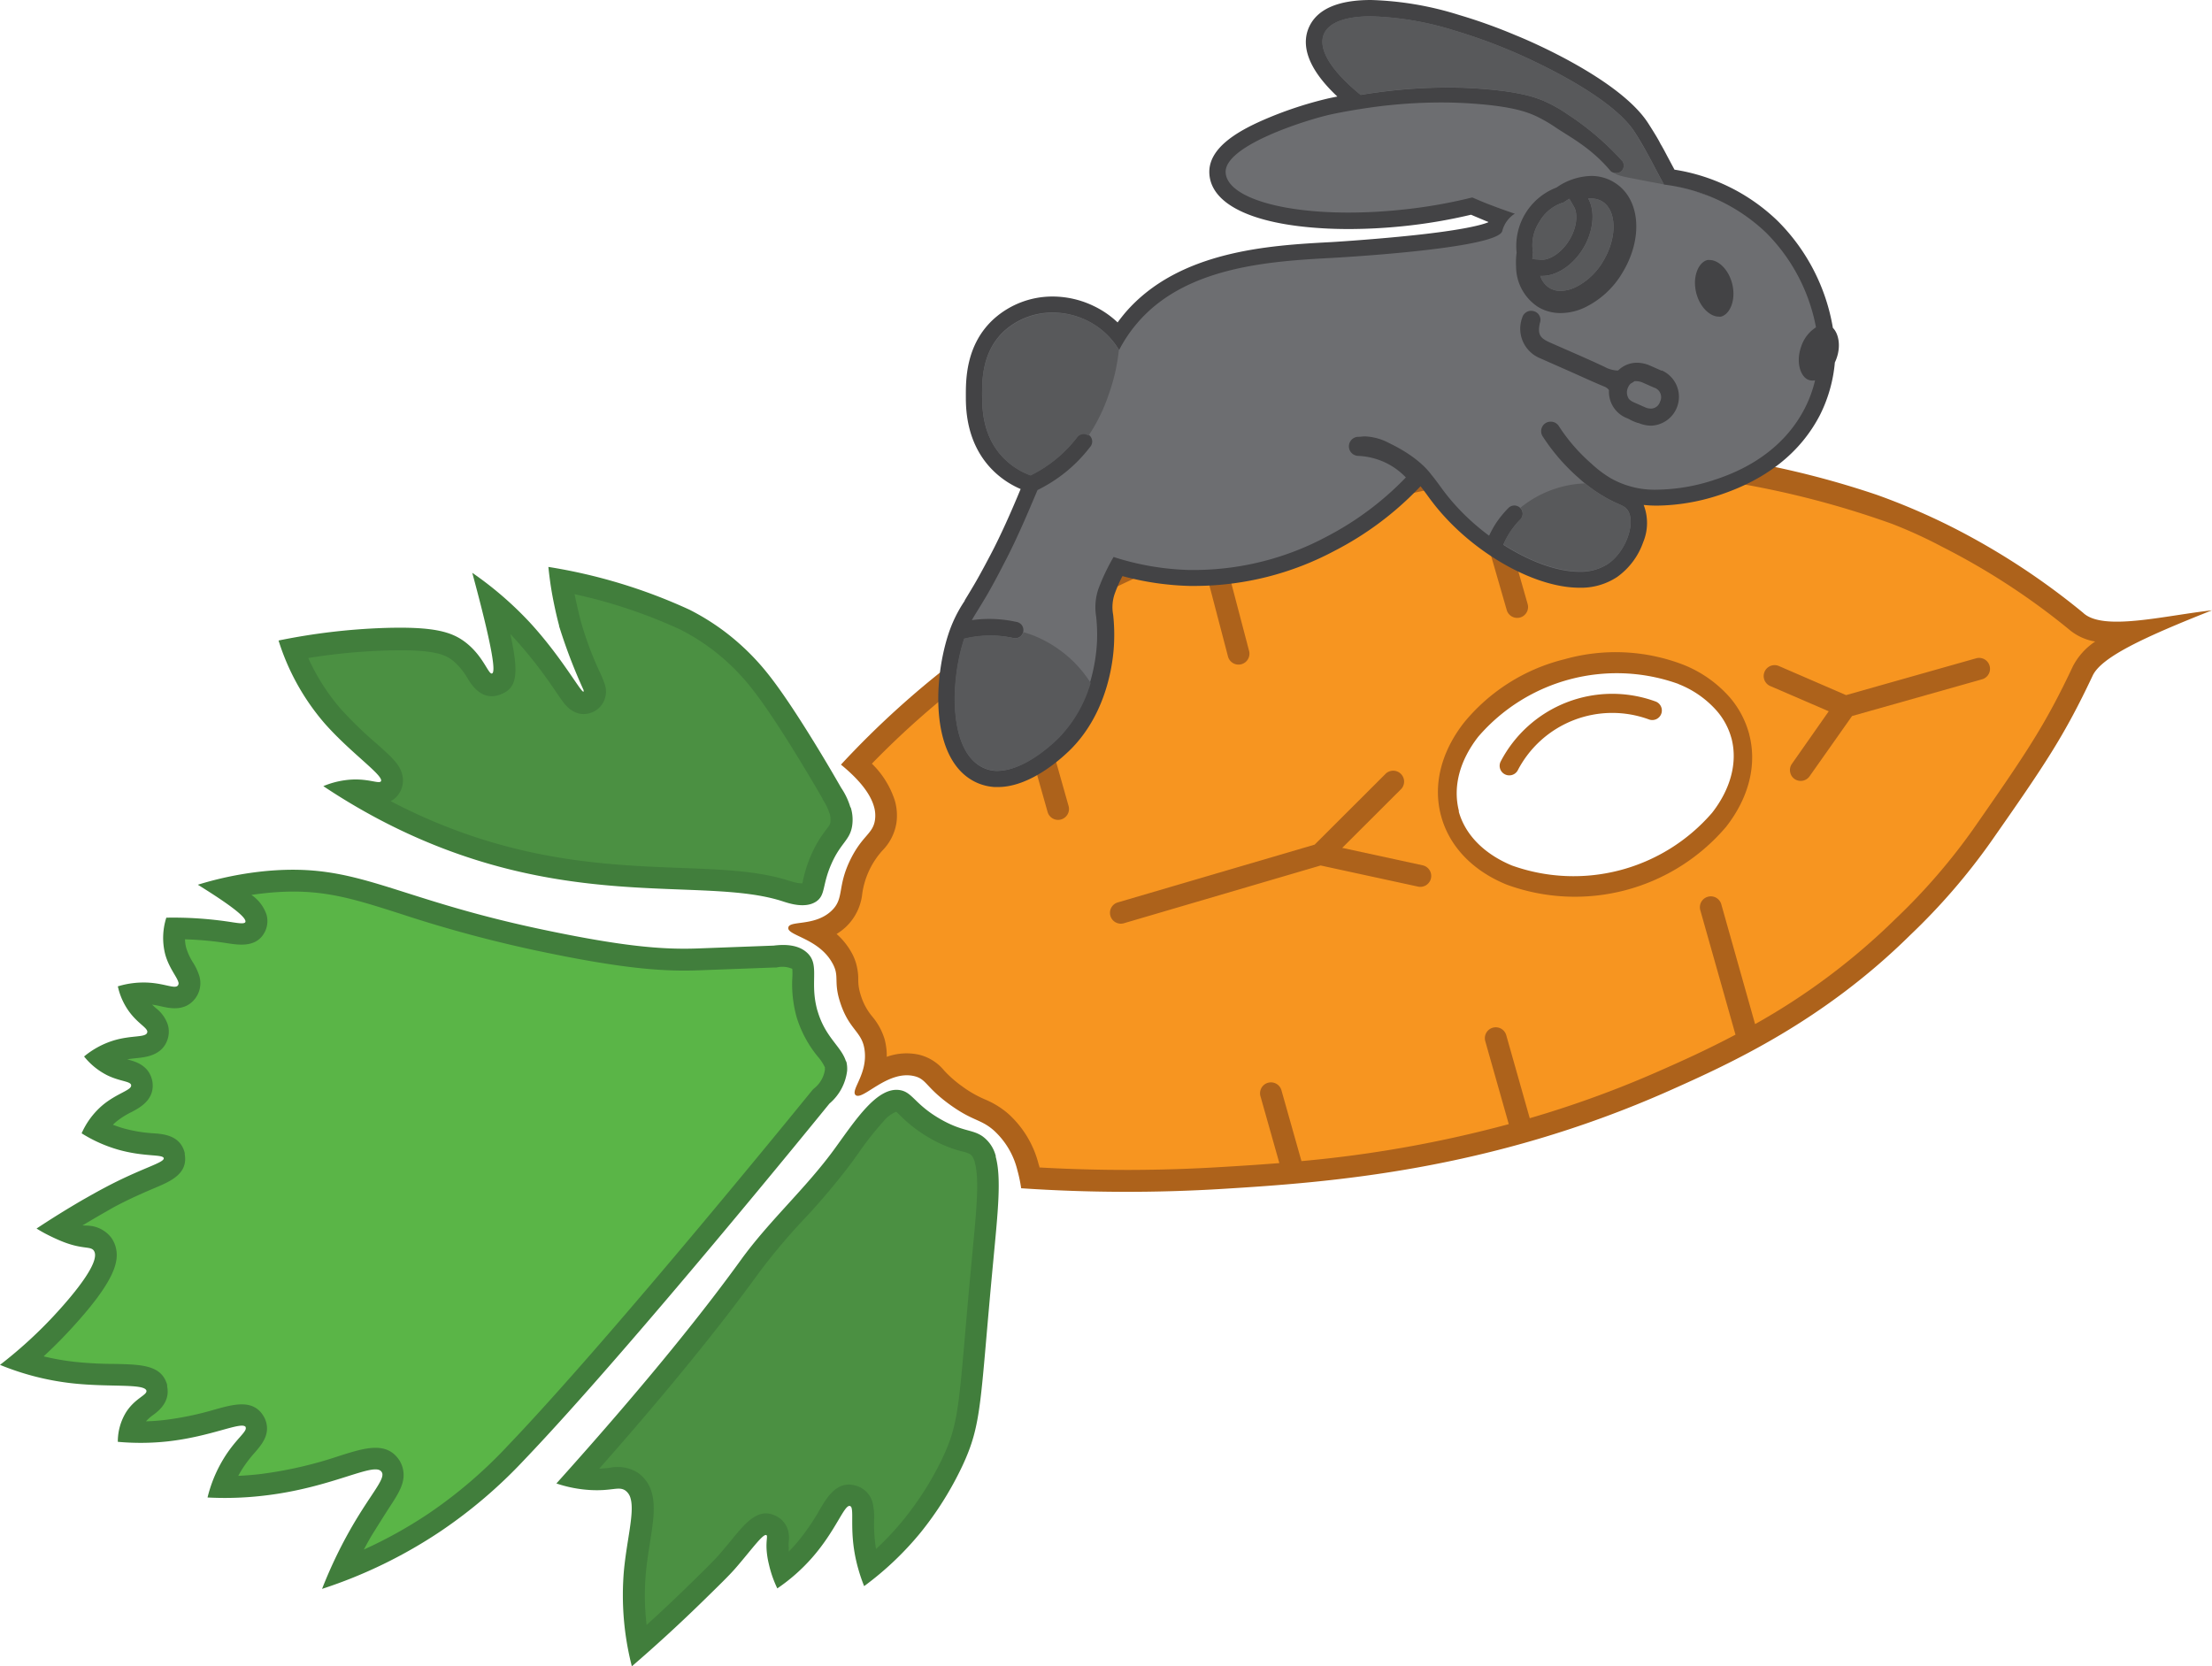 <?xml version="1.0" encoding="UTF-8" standalone="no"?>
<svg
   xmlns:dc="http://purl.org/dc/elements/1.1/"
   xmlns:cc="http://creativecommons.org/ns#"
   xmlns:rdf="http://www.w3.org/1999/02/22-rdf-syntax-ns#"
   xmlns:svg="http://www.w3.org/2000/svg"
   xmlns="http://www.w3.org/2000/svg"
   xmlns:sodipodi="http://sodipodi.sourceforge.net/DTD/sodipodi-0.dtd"
   xmlns:inkscape="http://www.inkscape.org/namespaces/inkscape"
   viewBox="10 10 369.09 278.05"
   version="1.1"
   id="svg975"
   sodipodi:docname="rc3-vortrag:hiddenservice-logo.svg"
   width="369.09"
   height="278.05"
   inkscape:version="0.92.2 5c3e80d, 2017-08-06">
  <sodipodi:namedview
     pagecolor="#ffffff"
     bordercolor="#666666"
     borderopacity="1"
     objecttolerance="10"
     gridtolerance="10"
     guidetolerance="10"
     inkscape:pageopacity="0"
     inkscape:pageshadow="2"
     inkscape:window-width="1920"
     inkscape:window-height="1129"
     id="namedview977"
     showgrid="false"
     fit-margin-top="0"
     fit-margin-left="0"
     fit-margin-right="0"
     fit-margin-bottom="0"
     inkscape:zoom="3.0166667"
     inkscape:cx="173.82851"
     inkscape:cy="128.57"
     inkscape:window-x="0"
     inkscape:window-y="0"
     inkscape:window-maximized="1"
     inkscape:current-layer="svg975" />
  <defs
     id="defs927">
    <style
       id="style925">.a{fill:#f79520;}.b{fill:#ad621b;}.c{fill:#6d6e71;}.d{fill:#434345;}.e{fill:#58595b;}.f{fill:#4b9042;}.g{fill:#5ab547;}.h{fill:#417e3c;}</style>
  </defs>
  <path
     class="a"
     d="m 359.7,116.56 -0.36,-0.08 h -0.09 a 9.06,9.06 0 0 1 -2.65,-1 7.13,7.13 0 0 1 -1.11,-0.83 c -2.8,-2.29 -5.81,-4.53 -8.94,-6.63 a 116.4,116.4 0 0 0 -12.24,-7.19 107.49,107.49 0 0 0 -10.15,-4.53 154.42,154.42 0 0 0 -16.25,-4.63 c -1.84,-0.41 -3.68,-0.79 -5.47,-1.13 h -0.14 l -1.42,-0.26 -2.24,-0.38 c -0.63,-0.11 -1.25,-0.2 -1.87,-0.29 A 152.28,152.28 0 0 0 274.4,87.95 c -2.32,0.07 -4.65,0.21 -6.91,0.4 -2.85,0.25 -5.78,0.59 -8.72,1 l -0.57,0.09 6.2,21.5 a 1.32,1.32 0 1 1 -2.53,0.72 l -2.22,-7.68 v -0.12 a 1.5,1.5 0 0 1 -0.15,-0.32 l -3.76,-13.3 -0.15,-0.38 -0.4,0.07 c -1.77,0.3 -3.64,0.65 -5.7,1.07 -4.43,0.89 -8.6,1.88 -11.95,2.68 -6.61,1.57 -14.84,3.53 -23.93,6.64 l -0.45,0.16 2.52,8.9 a 1.26,1.26 0 0 1 0,0.58 v 0.11 l 2.28,8.67 a 1.32,1.32 0 0 1 -2.53,0.73 l -4.75,-18.11 -0.52,0.19 a 147.32,147.32 0 0 0 -25,11.87 c -1.73,1 -3.32,2 -4.87,3 l -0.31,0.2 7.92,28 a 1.09,1.09 0 0 1 0,0.26 1.31,1.31 0 0 1 -1,1.36 1.35,1.35 0 0 1 -0.77,0 1.39,1.39 0 0 1 -0.86,-0.9 l -7.68,-27.17 -1.36,1 c -1.37,1 -2.58,1.83 -3.7,2.67 a 147.49,147.49 0 0 0 -17.37,15.23 l -0.34,0.34 0.33,0.35 c 0.46,0.48 0.88,1 1.27,1.45 a 13,13 0 0 1 2.36,4.25 l 0.09,0.25 a 8.62,8.62 0 0 1 0.33,2.64 8.09,8.09 0 0 1 -0.07,0.86 7.22,7.22 0 0 1 -0.35,1.44 7.44,7.44 0 0 1 -0.86,1.65 13.38,13.38 0 0 1 -1,1.3 l -0.48,0.57 a 4,4 0 0 0 -0.26,0.32 13.26,13.26 0 0 0 -1.38,2.24 13.84,13.84 0 0 0 -1.36,4.33 l -0.1,0.53 a 8.06,8.06 0 0 1 -2.07,4.31 c -0.1,0.11 -0.21,0.23 -0.33,0.34 a 8.43,8.43 0 0 1 -1.15,0.92 l -0.39,0.26 -0.57,0.35 0.5,0.45 c 0.22,0.19 0.43,0.39 0.64,0.61 a 10.94,10.94 0 0 1 1.7,2.27 8.12,8.12 0 0 1 0.79,1.88 9.46,9.46 0 0 1 0.32,2.49 8.09,8.09 0 0 0 0.23,2 c 0,0.11 0.06,0.23 0.1,0.36 0.04,0.13 0.11,0.39 0.19,0.61 a 9.53,9.53 0 0 0 1.28,2.6 c 0.2,0.3 0.41,0.57 0.63,0.86 0.22,0.29 0.54,0.7 0.81,1.11 a 8.36,8.36 0 0 1 0.75,1.36 c 0.08,0.17 0.15,0.34 0.22,0.53 a 4.39,4.39 0 0 1 0.18,0.58 8.21,8.21 0 0 1 0.29,1.46 8.3,8.3 0 0 1 0.06,0.84 5,5 0 0 1 0,0.54 v 0.71 l 0.67,-0.22 a 9.18,9.18 0 0 1 5.1,-0.35 6.69,6.69 0 0 1 3.42,1.94 l 0.54,0.57 a 20.38,20.38 0 0 0 1.76,1.68 c 0.22,0.19 0.45,0.38 0.71,0.58 0.26,0.2 0.36,0.28 0.56,0.42 a 19.37,19.37 0 0 0 3.88,2.24 l 0.69,0.32 0.41,0.2 a 12.49,12.49 0 0 1 2.61,1.73 16.51,16.51 0 0 1 5,8.24 c 0.05,0.17 0.09,0.35 0.14,0.53 l 0.09,0.36 h 0.37 l 3.8,0.19 c 3.54,0.14 7.16,0.22 10.75,0.22 2.94,0 5.92,0 8.85,-0.15 1.88,-0.07 3.76,-0.15 5.63,-0.26 l 1.93,-0.1 6.56,-0.43 2.57,-0.2 0.61,-0.05 -3.32,-11.74 a 2.38,2.38 0 0 1 -0.05,-0.26 1.32,1.32 0 0 1 1,-1.36 1.35,1.35 0 0 1 1.63,0.9 l 3.45,12.23 h 0.42 a 210.88,210.88 0 0 0 25.35,-3.83 c 3.16,-0.69 6.3,-1.45 9.32,-2.27 l 0.49,-0.14 -4.05,-14.33 a 1.31,1.31 0 0 1 0.9,-1.62 1.26,1.26 0 0 1 0.72,0 1.31,1.31 0 0 1 0.91,0.9 l 4.06,14.34 0.48,-0.14 c 5.28,-1.55 10.56,-3.38 15.68,-5.42 2.21,-0.88 4.26,-1.75 6.28,-2.65 l 2.4,-1.08 c 1.25,-0.56 2.59,-1.18 4,-1.84 2.18,-1 4.17,-2 6.07,-3 l 0.35,-0.19 -6,-21.14 a 1.32,1.32 0 0 1 0.26,-1.21 1.32,1.32 0 0 1 2.28,0.49 l 5.81,20.57 0.56,-0.32 a 111.29,111.29 0 0 0 20.38,-14.64 q 1.62,-1.49 3.19,-3 c 1.55,-1.52 3.3,-3.26 5.15,-5.27 0.54,-0.58 1.08,-1.18 1.64,-1.82 0.56,-0.64 1.11,-1.29 1.69,-2 0.58,-0.71 1.15,-1.41 1.73,-2.17 0.92,-1.18 1.82,-2.4 2.69,-3.64 2.64,-3.78 5,-7.15 7,-10.08 1.39,-2.07 2.51,-3.82 3.54,-5.5 a 116,116 0 0 0 6.31,-11.84 10.82,10.82 0 0 1 3.55,-3.9 l 0.93,-0.68 z m -41,12.46 -7.15,10.2 a 1.34,1.34 0 0 1 -1.83,0.32 1.25,1.25 0 0 1 -0.51,-0.72 1.32,1.32 0 0 1 0.18,-1.11 l 6.5,-9.26 -10.38,-4.49 a 1.31,1.31 0 0 1 -0.69,-1.73 1.31,1.31 0 0 1 1.21,-0.8 1.35,1.35 0 0 1 0.52,0.11 l 11.46,4.94 21.87,-6.18 a 1.32,1.32 0 0 1 0.71,2.54 l -21.69,6.13 z m -72,28.43 -16.35,-3.54 -33,9.67 a 1.313,1.313 0 1 1 -0.74,-2.52 l 32.84,-9.64 h 0.12 l 11.84,-11.82 a 1.3,1.3 0 0 1 0.93,-0.38 1.28,1.28 0 0 1 0.93,0.38 1.32,1.32 0 0 1 0,1.87 l -10.37,10.34 14.32,3.11 a 1.32,1.32 0 1 1 -0.56,2.57 z m 50.92,-9.8 v 0 a 30.83,30.83 0 0 1 -16.53,10.41 34.25,34.25 0 0 1 -8.69,1.15 28.18,28.18 0 0 1 -10.82,-2.06 c -5.48,-2.27 -9.25,-6.17 -10.61,-11 l -0.06,-0.25 c -1.3,-4.92 0,-10.26 3.75,-15 a 30.83,30.83 0 0 1 16.5,-10.42 34.18,34.18 0 0 1 8.69,-1.14 28.07,28.07 0 0 1 10.82,2.06 19.64,19.64 0 0 1 7.55,5.31 15,15 0 0 1 3,5.66 l 0.07,0.25 c 1.39,4.93 0.05,10.27 -3.66,15.03 z"
     id="path929"
     inkscape:connector-curvature="0"
     style="fill:#f79520" />
  <path
     class="b"
     d="m 357.57,112.24 a 119.45,119.45 0 0 0 -21.84,-14.28 110.82,110.82 0 0 0 -12.57,-5.39 149,149 0 0 0 -46.52,-7.85 232.76,232.76 0 0 0 -39.83,5.91 c -16.14,3.84 -40.87,9.78 -66.13,28.64 a 150.51,150.51 0 0 0 -20.36,18.32 c 3.52,2.88 5,5.19 5.51,7 a 5.27,5.27 0 0 1 0.17,2.21 c -0.33,2.35 -2.07,2.56 -4.06,6.55 -2.32,4.67 -1,6.56 -3.21,8.64 -2.79,2.64 -7,1.56 -7.19,2.78 a 0.53,0.53 0 0 0 0,0.22 c 0.33,1.19 5.14,1.77 7.32,5.67 a 5.32,5.32 0 0 1 0.52,1.19 c 0.39,1.39 -0.06,2.39 0.64,4.86 0.07,0.24 0.15,0.5 0.24,0.77 1.35,4 3.17,4.56 3.83,6.88 a 6.31,6.31 0 0 1 0.19,1 c 0.42,3.6 -1.95,6.12 -1.66,7.13 a 0.49,0.49 0 0 0 0.14,0.24 c 1.17,1 5.3,-4.19 9.75,-3.17 2.09,0.48 1.92,1.8 5.85,4.67 3.93,2.87 5.2,2.45 7.4,4.34 a 13.19,13.19 0 0 1 4,6.71 24,24 0 0 1 0.63,3 261.46,261.46 0 0 0 33.69,0.1 c 17.59,-1.08 44.35,-3 74.5,-16.4 10.27,-4.57 25.61,-11.57 40.21,-26 a 105.55,105.55 0 0 0 13.3,-15.36 c 9.23,-13.18 12.34,-17.82 17.09,-27.88 1.46,-3.1 8.54,-6.4 19.91,-10.9 -8.14,0.92 -18.25,3.53 -21.52,0.4 z m -1.67,8.9 c -4.66,9.88 -7.74,14.44 -16.74,27.34 a 102,102 0 0 1 -12.88,14.85 110.11,110.11 0 0 1 -23.43,17.56 l -5.64,-20 a 1.82,1.82 0 0 0 -3.5,1 l 5.87,20.76 c -4.75,2.52 -9,4.42 -12.44,5.94 a 174.28,174.28 0 0 1 -21.89,8 l -3.92,-13.85 a 1.82,1.82 0 1 0 -3.5,1 l 3.92,13.84 a 202.19,202.19 0 0 1 -34.59,6.17 l -3.34,-11.82 a 1.82,1.82 0 1 0 -3.5,1 l 3.15,11.15 c -3.5,0.28 -6.71,0.48 -9.57,0.65 a 258,258 0 0 1 -30.46,0.08 c 0,-0.19 -0.09,-0.37 -0.14,-0.55 a 16.92,16.92 0 0 0 -5.14,-8.48 14.55,14.55 0 0 0 -3.82,-2.33 18.84,18.84 0 0 1 -3.8,-2.18 19.45,19.45 0 0 1 -3,-2.63 7.77,7.77 0 0 0 -4.21,-2.65 9.72,9.72 0 0 0 -5.37,0.36 10.2,10.2 0 0 0 -0.07,-1.44 10.38,10.38 0 0 0 -0.3,-1.55 10.74,10.74 0 0 0 -2.05,-3.74 10.12,10.12 0 0 1 -1.84,-3.32 c -0.07,-0.21 -0.13,-0.4 -0.18,-0.59 a 7.65,7.65 0 0 1 -0.31,-2.24 9.83,9.83 0 0 0 -0.34,-2.62 8.58,8.58 0 0 0 -0.84,-2 11.65,11.65 0 0 0 -2.44,-3 9.57,9.57 0 0 0 1.62,-1.24 8.94,8.94 0 0 0 2.67,-5.54 13.65,13.65 0 0 1 3.36,-7.15 8.45,8.45 0 0 0 2.34,-4.63 9,9 0 0 0 -0.27,-3.7 15,15 0 0 0 -3.83,-6.16 145.82,145.82 0 0 1 17.36,-15.23 q 2.24,-1.68 4.47,-3.21 l 7.49,26.5 a 1.82,1.82 0 0 0 3.5,-1 l -7.82,-27.63 a 146,146 0 0 1 29.83,-14.85 l 4.6,17.57 a 1.82,1.82 0 1 0 3.5,-1 l -4.67,-17.8 a 246.59,246.59 0 0 1 23.89,-6.62 c 5.18,-1.24 11.06,-2.63 17.61,-3.75 l 6.17,21.38 a 1.815,1.815 0 0 0 3.49,-1 l -6,-21 a 125.84,125.84 0 0 1 14.82,-1.31 152,152 0 0 1 52,8.94 78.45,78.45 0 0 1 8.36,3.83 116.47,116.47 0 0 1 21.08,13.72 9,9 0 0 0 4.44,2.08 11.07,11.07 0 0 0 -3.7,4.09 z"
     id="path931"
     inkscape:connector-curvature="0"
     style="fill:#ad621b" />
  <path
     class="c"
     d="m 312,72.92 a 1.26,1.26 0 0 1 -0.26,-0.13 c -0.95,-0.63 -1.48,-2.66 -0.69,-4.85 a 5.54,5.54 0 0 1 2.24,-2.9 l 0.3,-0.18 -0.07,-0.34 a 30.72,30.72 0 0 0 -8.49,-16.04 c -4.47,-4.37 -10.05,-7 -17.08,-8.11 -0.6,-1.11 -1.09,-2 -1.46,-2.73 l -0.31,-0.59 c -0.39,-0.74 -0.66,-1.24 -1.07,-2 0,0 -1,-1.72 -1.92,-3.23 -4.43,-7 -20.41,-13.59 -21.08,-13.87 a 85.26,85.26 0 0 0 -9.34,-3.35 51.63,51.63 0 0 0 -14,-2.38 c -4.41,0 -7.27,1.07 -8.25,3.11 -1.31,2.72 0.89,6.58 6.2,10.89 l 0.18,0.14 h 0.22 c 1.89,-0.31 3.77,-0.57 5.58,-0.75 a 81.39,81.39 0 0 1 13.13,-0.34 c 7.31,0.43 10.24,1.42 12.14,2.33 a 24.23,24.23 0 0 1 3.38,2 l 0.24,0.16 a 46,46 0 0 1 8.74,7.53 0.83,0.83 0 0 1 -0.06,0.92 1,1 0 0 1 -1.1,0.1 30.1,30.1 0 0 0 -7.8,-6.43 c -0.49,-0.31 -0.95,-0.6 -1.38,-0.89 a 27.32,27.32 0 0 0 -3.3,-1.93 c -1.85,-0.88 -4.72,-1.84 -11.93,-2.27 a 81.14,81.14 0 0 0 -13,0.34 c -1,0.1 -2.1,0.24 -2.1,0.24 0,0 -4.1,0.53 -7.67,1.32 -0.19,0 -18.23,4.46 -17.93,10.2 0.2,3.73 6.61,6.42 16.73,7 a 81.44,81.44 0 0 0 13,-0.34 84.71,84.71 0 0 0 11.74,-2 h 0.1 0.09 c 0.95,0.41 1.93,0.81 2.89,1.19 0.96,0.38 1.95,0.73 3.09,1.13 a 5.43,5.43 0 0 0 -1.52,2.6 c -0.5,1.67 -14.63,3.4 -28,4.11 -9.71,0.52 -24.39,1.3 -32.72,11 a 24,24 0 0 0 -2.75,3.92 13.18,13.18 0 0 0 -5.12,-4.4 13.64,13.64 0 0 0 -5.85,-1.33 12.45,12.45 0 0 0 -8.3,3 c -4.15,3.7 -4.06,9 -4,11.48 0,2.19 0.12,7.33 4.25,11.09 a 12.47,12.47 0 0 0 4.17,2.5 l 0.2,0.07 0.19,-0.09 a 23,23 0 0 0 4.18,-2.66 22.46,22.46 0 0 0 3.73,-3.89 0.88,0.88 0 0 1 1.22,-0.16 0.86,0.86 0 0 1 0.16,1.21 24.11,24.11 0 0 1 -8.59,7 l -0.17,0.09 -0.08,0.17 c -1.39,3.41 -3.48,8.27 -5.5,12.09 -1.27,2.41 -2.26,4.21 -3,5.52 -0.49,0.84 -0.91,1.51 -1.26,2.09 l -0.07,0.11 c -0.42,0.68 -0.78,1.27 -1.1,1.85 l -0.49,0.88 1,-0.14 a 20,20 0 0 1 2.66,-0.21 20.42,20.42 0 0 1 4.74,0.5 0.82,0.82 0 0 1 0.54,0.38 0.83,0.83 0 0 1 0.12,0.65 0.89,0.89 0 0 1 -1,0.66 19.16,19.16 0 0 0 -4.34,-0.46 19,19 0 0 0 -4.2,0.54 l -0.27,0.07 -0.18,0.56 c -2.36,7.44 -2.42,19.19 3.62,21.88 a 6.39,6.39 0 0 0 2.18,0.52 h 0.41 c 4.85,0 9.82,-4.87 10.76,-5.85 5.34,-5.53 6.27,-13.11 6.43,-16.12 a 28.77,28.77 0 0 0 -0.14,-4.33 8.89,8.89 0 0 1 0.35,-4.39 32.3,32.3 0 0 1 2.2,-4.9 45.17,45.17 0 0 0 12.33,2.07 47.41,47.41 0 0 0 23.18,-5.59 51.06,51.06 0 0 0 13.38,-10 l 0.33,-0.35 -0.33,-0.35 a 12.15,12.15 0 0 0 -4.28,-2.89 12.48,12.48 0 0 0 -4.08,-0.86 1.1,1.1 0 0 1 -1,-1.13 1.12,1.12 0 0 1 1.19,-1 h 0.34 a 5,5 0 0 1 0.63,0 9.17,9.17 0 0 1 3.73,1.06 19.24,19.24 0 0 1 6.89,5.04 l 0.13,0.16 c 0.21,0.26 0.61,0.76 1.34,1.77 0.53,0.71 1.07,1.45 1.81,2.34 a 38.47,38.47 0 0 0 6.5,6 l 0.5,0.37 0.26,-0.56 a 14.3,14.3 0 0 1 1.15,-2.08 15.84,15.84 0 0 1 1.9,-2.36 0.87,0.87 0 0 1 1.24,1.22 14.32,14.32 0 0 0 -1.7,2.1 13.73,13.73 0 0 0 -1.14,2.1 0.83,0.83 0 0 1 -0.08,0.12 l -0.28,0.43 0.43,0.27 c 7.13,4.54 14.15,5.84 18,3.19 3.19,-2.18 5,-7.21 3.47,-9.6 a 3.64,3.64 0 0 0 -1.82,-1.29 21.94,21.94 0 0 1 -2.65,-1.38 24.6,24.6 0 0 1 -3.83,-2.87 32.24,32.24 0 0 1 -5.92,-6.82 1.1,1.1 0 0 1 0.32,-1.52 1.15,1.15 0 0 1 1.52,0.32 30.38,30.38 0 0 0 5.54,6.33 v 0 a 22,22 0 0 0 3.27,2.5 15.17,15.17 0 0 0 8.1,2 32.12,32.12 0 0 0 9.42,-1.58 c 7.43,-2.4 12.7,-6.54 15.65,-12.3 a 21.12,21.12 0 0 0 1.74,-4.76 l 0.18,-0.75 -0.76,0.14 A 1.48,1.48 0 0 1 312,72.92 Z"
     id="path933"
     inkscape:connector-curvature="0"
     style="fill:#6d6e71" />
  <path
     class="d"
     d="M 315.83,64.71 A 32.87,32.87 0 0 0 306.59,46.84 31.82,31.82 0 0 0 289.4,38.31 l -0.94,-1.76 -0.3,-0.56 c -0.39,-0.75 -0.67,-1.28 -1.1,-2 v 0 c -0.31,-0.64 -0.9,-1.63 -2,-3.35 -4.71,-7.44 -20.25,-14 -22.1,-14.73 A 89.48,89.48 0 0 0 253.4,12.48 53.91,53.91 0 0 0 238.75,10 c -5.41,0 -8.86,1.48 -10.26,4.38 -1.15,2.38 -1.15,6.28 4.66,11.73 -0.56,0.11 -1.12,0.22 -1.68,0.35 a 63.59,63.59 0 0 0 -10.85,3.64 c -3.9,1.73 -9.06,4.54 -8.83,8.86 0.27,5.11 7.13,8.44 18.83,9.13 1.43,0.09 2.92,0.13 4.42,0.13 a 89.83,89.83 0 0 0 9,-0.47 87.28,87.28 0 0 0 11.41,-1.92 l 2.37,1 0.51,0.2 v 0.06 c -0.94,0.39 -4.09,1.34 -13.85,2.31 -6.36,0.64 -12.33,1 -12.39,1 -10.09,0.54 -25.34,1.36 -34.3,11.74 -0.45,0.53 -0.89,1.09 -1.31,1.66 a 15.36,15.36 0 0 0 -3.89,-2.69 15.8,15.8 0 0 0 -6.86,-1.63 14.63,14.63 0 0 0 -9.78,3.63 c -4.92,4.37 -4.79,10.5 -4.79,13.14 0,2.27 0.14,8.29 5,12.7 a 14.77,14.77 0 0 0 4.14,2.65 c -1.46,3.54 -3.29,7.7 -5.07,11.06 -1.25,2.38 -2.23,4.16 -3,5.43 -0.49,0.83 -0.9,1.5 -1.26,2.09 v 0.07 a 22.46,22.46 0 0 0 -2.79,5.77 c -2.59,8.17 -2.8,21.2 4.85,24.6 a 8.62,8.62 0 0 0 2.94,0.71 h 0.55 c 5.75,0 11.31,-5.44 12.37,-6.53 5.86,-6.07 6.88,-14.3 7,-17.56 a 31,31 0 0 0 -0.15,-4.65 6.86,6.86 0 0 1 0.24,-3.46 23.57,23.57 0 0 1 1.31,-3 47.39,47.39 0 0 0 11.15,1.64 h 1.25 a 49.68,49.68 0 0 0 23,-5.86 53.14,53.14 0 0 0 14,-10.42 l 0.34,-0.35 c 0.22,0.28 0.56,0.72 1.09,1.45 0.53,0.73 1.12,1.53 1.92,2.48 6.34,7.54 16.22,13 23.48,13 a 10.9,10.9 0 0 0 6.31,-1.79 12,12 0 0 0 4.35,-5.81 8.33,8.33 0 0 0 0.08,-6.21 21.49,21.49 0 0 0 2.3,0.11 34.31,34.31 0 0 0 10.1,-1.69 c 8,-2.59 13.73,-7.1 17,-13.4 a 24.23,24.23 0 0 0 2.5,-8.8 5.86,5.86 0 0 0 0.28,-0.67 c 0.77,-2.14 0.32,-4.18 -0.61,-5.1 z m -20,25.44 a 31.64,31.64 0 0 1 -9.26,1.56 14.85,14.85 0 0 1 -7.84,-1.93 18.82,18.82 0 0 1 -3.22,-2.44 29.6,29.6 0 0 1 -5.42,-6.26 1.6,1.6 0 0 0 -1.34,-0.72 1.62,1.62 0 0 0 -0.87,0.25 1.6,1.6 0 0 0 -0.47,2.21 33,33 0 0 0 6,6.93 24.38,24.38 0 0 0 3.9,2.91 c 2.73,1.67 3.69,1.55 4.31,2.52 1.32,2 -0.24,6.81 -3.33,8.92 a 8.33,8.33 0 0 1 -4.77,1.31 c -3.79,0 -8.4,-1.77 -12.7,-4.51 a 1.28,1.28 0 0 0 0.11,-0.2 13.56,13.56 0 0 1 2.75,-4 1.386,1.386 0 1 0 -2,-1.92 17,17 0 0 0 -2,2.43 16.56,16.56 0 0 0 -1.21,2.18 37.71,37.71 0 0 1 -6.42,-6 c -0.74,-0.88 -1.28,-1.61 -1.8,-2.33 -0.91,-1.25 -1.32,-1.73 -1.47,-1.92 -2.29,-3 -6.23,-4.82 -7,-5.21 a 9.37,9.37 0 0 0 -4,-1.11 c -0.47,0 -0.77,0.07 -1,0.07 h -0.09 a 1.591,1.591 0 0 0 -0.1,3.18 v 0 a 11.9,11.9 0 0 1 3.88,0.82 11.62,11.62 0 0 1 4.11,2.78 50.85,50.85 0 0 1 -13.25,9.89 47,47 0 0 1 -21.76,5.55 h -1.18 a 44.77,44.77 0 0 1 -12.58,-2.17 34.6,34.6 0 0 0 -2.54,5.35 9.55,9.55 0 0 0 -0.37,4.59 28.06,28.06 0 0 1 0.14,4.26 c -0.15,3 -1.07,10.4 -6.29,15.8 -0.64,0.67 -5.67,5.7 -10.4,5.7 h -0.19 a 5.58,5.58 0 0 1 -2,-0.48 c -5.78,-2.57 -5.66,-14 -3.35,-21.27 l 0.09,-0.29 a 18.2,18.2 0 0 1 4.09,-0.53 17.71,17.71 0 0 1 4.17,0.41 1.37,1.37 0 0 0 0.6,-2.67 21.06,21.06 0 0 0 -7.6,-0.33 c 0.32,-0.57 0.68,-1.15 1.1,-1.83 0.42,-0.68 0.81,-1.32 1.33,-2.2 0.77,-1.31 1.76,-3.12 3,-5.55 2,-3.77 4,-8.51 5.53,-12.13 a 25.17,25.17 0 0 0 4.63,-2.94 24.68,24.68 0 0 0 4.13,-4.23 1.37,1.37 0 1 0 -2.16,-1.67 21.92,21.92 0 0 1 -7.77,6.37 11.84,11.84 0 0 1 -4,-2.41 c -4,-3.6 -4.05,-8.59 -4.08,-10.72 0,-2.45 -0.14,-7.55 3.84,-11.09 a 12,12 0 0 1 8,-2.93 13,13 0 0 1 5.65,1.33 12.68,12.68 0 0 1 5.37,4.93 23.54,23.54 0 0 1 3.09,-4.57 c 8,-9.32 21.88,-10.24 32.37,-10.8 0,0 27.58,-1.47 28.47,-4.47 a 4.86,4.86 0 0 1 1.81,-2.72 1.57,1.57 0 0 1 0.31,-0.18 c -1.35,-0.46 -2.68,-0.93 -4,-1.44 -1,-0.37 -1.93,-0.77 -2.88,-1.18 l -0.24,-0.1 -0.26,0.06 a 83.7,83.7 0 0 1 -11.67,2 84.5,84.5 0 0 1 -8.7,0.46 q -2.17,0 -4.26,-0.12 c -9.7,-0.58 -16.08,-3.15 -16.26,-6.56 -0.24,-4.53 13.63,-8.83 17.53,-9.69 3.6,-0.78 7.64,-1.3 7.64,-1.3 0,0 1.06,-0.14 2.08,-0.24 a 84.16,84.16 0 0 1 8.69,-0.46 q 2.17,0 4.26,0.12 c 7.11,0.42 9.92,1.36 11.74,2.23 a 24.41,24.41 0 0 1 3.23,1.89 c 2.46,1.63 5.88,3.39 9.08,7.22 a 1.42,1.42 0 0 0 0.9,0.32 1.23,1.23 0 0 0 1,-0.42 1.32,1.32 0 0 0 0.09,-1.53 46.66,46.66 0 0 0 -9.11,-7.81 24.44,24.44 0 0 0 -3.44,-2 c -1.95,-0.93 -4.94,-1.94 -12.33,-2.38 -1.42,-0.09 -2.87,-0.13 -4.35,-0.13 a 87.64,87.64 0 0 0 -8.86,0.47 q -2.85,0.3 -5.61,0.76 c -4.86,-3.94 -7.3,-7.73 -6.07,-10.28 0.92,-1.91 3.76,-2.83 7.8,-2.83 a 51.29,51.29 0 0 1 13.88,2.36 88.82,88.82 0 0 1 9.29,3.33 c 0,0 16.45,6.74 20.85,13.67 1,1.52 1.91,3.22 1.91,3.22 0.5,0.89 0.79,1.45 1.37,2.54 0.39,0.75 0.92,1.75 1.58,2.95 a 29.85,29.85 0 0 1 17,8 30.21,30.21 0 0 1 8.35,15.82 6,6 0 0 0 -2.45,3.16 c -0.89,2.45 -0.25,4.69 0.88,5.44 a 1.81,1.81 0 0 0 0.37,0.18 2,2 0 0 0 1.05,0.06 20.47,20.47 0 0 1 -1.7,4.64 c -4.28,8.38 -12.59,11.16 -15.34,12.05 z"
     id="path935"
     inkscape:connector-curvature="0"
     style="fill:#434345" />
  <path
     class="d"
     d="m 297.16,62.83 a 1.4,1.4 0 0 1 -0.41,0 c -1.36,0 -3.12,-1.51 -3.73,-4 -0.67,-2.78 0.45,-5.1 1.88,-5.44 a 1.84,1.84 0 0 1 0.41,0 c 1.36,0 3.12,1.51 3.73,4 0.67,2.78 -0.45,5.09 -1.88,5.44 z"
     id="path937"
     inkscape:connector-curvature="0"
     style="fill:#434345" />
  <path
     class="d"
     d="m 287.28,71.87 -1.2,-0.53 -0.68,-0.3 a 5.52,5.52 0 0 0 -2.26,-0.51 4.44,4.44 0 0 0 -3.14,1.29 h -0.26 a 4.93,4.93 0 0 1 -2,-0.6 c -3,-1.42 -6.11,-2.73 -9.17,-4.09 -1.7,-0.76 -2,-1.41 -1.64,-3.2 a 1.49,1.49 0 0 0 -1,-2 1.89,1.89 0 0 0 -0.51,-0.07 1.58,1.58 0 0 0 -1.44,1.19 5.31,5.31 0 0 0 2.69,6.59 l 0.24,0.11 5.32,2.35 c 1.81,0.81 3.61,1.64 5.44,2.4 a 1.65,1.65 0 0 1 0.8,0.6 4.73,4.73 0 0 0 3,4.68 l 0.32,0.14 a 7.77,7.77 0 0 0 1.51,0.66 h 0.09 a 5.51,5.51 0 0 0 2.13,0.45 4.82,4.82 0 0 0 1.74,-9.23 z m -5.81,3.78 a 2,2 0 0 1 0.18,-1 2.23,2.23 0 0 1 0.41,-0.62 6.15,6.15 0 0 0 0.67,-0.42 1.84,1.84 0 0 1 0.41,0 2.67,2.67 0 0 1 1,0.25 l 1.85,0.82 a 1.66,1.66 0 0 1 1,2.35 1.6,1.6 0 0 1 -1.51,1.15 2.5,2.5 0 0 1 -1,-0.22 l -0.92,-0.41 -0.93,-0.41 a 2.57,2.57 0 0 1 -0.83,-0.56 2.08,2.08 0 0 1 -0.33,-0.93 z"
     id="path939"
     inkscape:connector-curvature="0"
     style="fill:#434345" />
  <path
     class="d"
     d="m 266.61,61.2 a 6.81,6.81 0 0 0 1.82,0.78 7.17,7.17 0 0 0 2,0.26 9.57,9.57 0 0 0 3.83,-0.85 14.73,14.73 0 0 0 6.44,-5.86 c 3.56,-5.83 3,-12.47 -1.38,-15.11 a 7.23,7.23 0 0 0 -3.83,-1.06 10.45,10.45 0 0 0 -5.77,1.93 10.45,10.45 0 0 0 -6.66,10.87 12.21,12.21 0 0 0 -0.09,2.33 8.08,8.08 0 0 0 3.64,6.71 z M 275,43.12 a 3.85,3.85 0 0 1 0.48,0 3.75,3.75 0 0 1 1,0.13 3.41,3.41 0 0 1 0.86,0.36 c 2.46,1.51 2.53,6.09 0.14,10 a 10.87,10.87 0 0 1 -4.75,4.39 6.12,6.12 0 0 1 -2.35,0.54 3.53,3.53 0 0 1 -1.85,-0.5 3.7,3.7 0 0 1 -1.52,-2 h 0.32 c 2.37,0 5.08,-1.71 6.82,-4.56 1.74,-2.85 2.07,-6.26 0.85,-8.36 z m -8.15,3.91 a 7,7 0 0 1 3.64,-3.12 l 0.4,-0.12 0.35,-0.24 c 0.2,-0.14 0.41,-0.26 0.62,-0.38 l 0.77,1.33 c 0.64,1.09 0.57,3.36 -0.79,5.58 -1.36,2.22 -3.29,3.26 -4.49,3.26 h -0.14 l -1.52,-0.1 q 0,-0.34 0.06,-0.72 l 0.05,-0.42 -0.07,-0.41 a 7.06,7.06 0 0 1 1.12,-4.66 z"
     id="path941"
     inkscape:connector-curvature="0"
     style="fill:#434345" />
  <path
     class="e"
     d="m 191.36,63.48 a 13,13 0 0 0 -5.63,-1.28 12,12 0 0 0 -8,2.93 c -4,3.54 -3.89,8.64 -3.84,11.09 0,2.13 0.12,7.12 4.08,10.72 a 11.84,11.84 0 0 0 4,2.41 21.92,21.92 0 0 0 7.77,-6.37 1.37,1.37 0 0 1 1.88,-0.27 28.57,28.57 0 0 0 3.33,-6.76 31.56,31.56 0 0 0 1.74,-7.54 12.68,12.68 0 0 0 -5.33,-4.93 z"
     id="path943"
     inkscape:connector-curvature="0"
     style="fill:#58595b" />
  <path
     class="e"
     d="m 170.86,116.56 -0.09,0.29 c -2.31,7.27 -2.43,18.7 3.35,21.27 a 5.58,5.58 0 0 0 2,0.48 h 0.39 c 4.73,0 9.76,-5 10.4,-5.7 a 21.89,21.89 0 0 0 5.08,-8.94 20.2,20.2 0 0 0 -9.24,-7.79 18.25,18.25 0 0 0 -2,-0.69 1.37,1.37 0 0 1 -1.62,1 17.71,17.71 0 0 0 -4.22,-0.45 18.2,18.2 0 0 0 -4.05,0.53 z"
     id="path945"
     inkscape:connector-curvature="0"
     style="fill:#58595b" />
  <path
     class="e"
     d="m 266.85,47.03 a 7,7 0 0 1 3.64,-3.12 l 0.4,-0.12 0.35,-0.24 c 0.2,-0.14 0.41,-0.26 0.62,-0.38 l 0.77,1.33 c 0.64,1.09 0.57,3.36 -0.79,5.58 -1.36,2.22 -3.29,3.26 -4.49,3.26 h -0.14 l -1.52,-0.1 q 0,-0.34 0.06,-0.72 l 0.05,-0.42 -0.07,-0.41 a 7.06,7.06 0 0 1 1.12,-4.66 z"
     id="path947"
     inkscape:connector-curvature="0"
     style="fill:#58595b" />
  <path
     class="e"
     d="m 275,43.12 a 3.85,3.85 0 0 1 0.48,0 3.75,3.75 0 0 1 1,0.13 3.41,3.41 0 0 1 0.86,0.36 c 2.46,1.51 2.53,6.09 0.14,10 a 10.87,10.87 0 0 1 -4.75,4.39 6.12,6.12 0 0 1 -2.35,0.54 3.53,3.53 0 0 1 -1.85,-0.5 3.7,3.7 0 0 1 -1.52,-2 h 0.32 c 2.37,0 5.08,-1.71 6.82,-4.56 1.74,-2.85 2.07,-6.26 0.85,-8.36 z"
     id="path949"
     inkscape:connector-curvature="0"
     style="fill:#58595b" />
  <path
     class="e"
     d="m 287.63,40.78 c -0.66,-1.2 -1.19,-2.2 -1.58,-2.95 -0.58,-1.09 -0.87,-1.65 -1.37,-2.54 0,0 -0.95,-1.7 -1.91,-3.22 -4.4,-6.93 -20.85,-13.67 -20.85,-13.67 a 88.82,88.82 0 0 0 -9.29,-3.33 51.29,51.29 0 0 0 -13.88,-2.36 c -4,0 -6.88,0.92 -7.8,2.83 -1.23,2.55 1.21,6.34 6.07,10.28 q 2.76,-0.46 5.61,-0.76 a 87.64,87.64 0 0 1 8.86,-0.47 c 1.48,0 2.93,0 4.35,0.13 7.39,0.44 10.38,1.45 12.33,2.38 a 24.44,24.44 0 0 1 3.44,2 46.66,46.66 0 0 1 9.11,7.81 1.32,1.32 0 0 1 -0.09,1.53 1.23,1.23 0 0 1 -1,0.42 1.43,1.43 0 0 1 -0.29,0 v 0 c 0.57,0.39 1.08,0.54 3.54,1 2,0.4 3.26,0.63 4.7,0.9 a 42.92,42.92 0 0 1 5.34,1.19 18.15,18.15 0 0 0 2.28,0.77 35.77,35.77 0 0 0 -7.57,-1.94 z"
     id="path951"
     inkscape:connector-curvature="0"
     style="fill:#58595b" />
  <path
     class="e"
     d="m 278.29,104.1 c 3.09,-2.11 4.65,-6.87 3.33,-8.92 -0.62,-1 -1.58,-0.85 -4.31,-2.52 a 23,23 0 0 1 -2.81,-2 18.11,18.11 0 0 0 -10.81,4.07 1.38,1.38 0 0 1 0,1.9 13.56,13.56 0 0 0 -2.75,4 1.28,1.28 0 0 1 -0.11,0.2 c 4.3,2.74 8.91,4.51 12.7,4.51 a 8.33,8.33 0 0 0 4.76,-1.24 z"
     id="path953"
     inkscape:connector-curvature="0"
     style="fill:#58595b" />
  <path
     class="b"
     d="m 311.98,139.48 7.05,-10 21.7,-6.13 a 1.82,1.82 0 0 0 -1,-3.5 l -21.7,6.14 -11.27,-4.88 a 1.82,1.82 0 0 0 -1.44,3.34 l 9.82,4.24 -6.14,8.76 a 1.78,1.78 0 0 0 -0.26,1.54 1.73,1.73 0 0 0 0.7,1 1.81,1.81 0 0 0 2.54,-0.51 z"
     id="path955"
     inkscape:connector-curvature="0"
     style="fill:#ad621b" />
  <path
     class="b"
     d="m 248.77,156.55 a 1.82,1.82 0 0 0 -1.39,-2.16 l -13.42,-2.91 9.72,-9.7 a 1.82,1.82 0 1 0 -2.57,-2.57 l -11.75,11.73 -32.84,9.64 a 1.81,1.81 0 0 0 1,3.48 l 32.84,-9.64 16.23,3.52 a 1.82,1.82 0 0 0 2.18,-1.39 z"
     id="path957"
     inkscape:connector-curvature="0"
     style="fill:#ad621b" />
  <path
     class="f"
     d="m 148.92,145.61 v 0 a 8.56,8.56 0 0 0 -1.13,-2.34 l -0.1,-0.16 c -1.55,-2.72 -3.17,-5.43 -4.79,-8.06 -5.52,-8.91 -7.84,-11.44 -8.95,-12.65 a 35.86,35.86 0 0 0 -10.22,-7.74 86.45,86.45 0 0 0 -11,-4.19 c -2.21,-0.67 -4.48,-1.26 -6.74,-1.75 l -0.74,-0.16 0.14,0.74 c 0.17,0.91 0.53,2.67 1,4.37 l 0.16,0.55 a 56,56 0 0 0 3,8 18.58,18.58 0 0 1 0.88,2.14 3.26,3.26 0 0 1 -1.43,3.82 c -0.58,0.35 -2.65,1.28 -4.62,-1.3 -0.32,-0.42 -0.7,-1 -1.22,-1.74 a 77.16,77.16 0 0 0 -7.1,-9.1 c -0.2,-0.22 -0.4,-0.43 -0.61,-0.64 l -1.22,-1.28 0.37,1.73 c 1.58,7.23 0.86,8.73 -1.48,9.55 -2.34,0.82 -3.77,-1 -4.65,-2.39 a 11.78,11.78 0 0 0 -2.67,-3.24 c -1.33,-1 -3.31,-2 -11.44,-1.79 a 101.29,101.29 0 0 0 -13,1.25 l -0.64,0.11 0.27,0.59 a 34.93,34.93 0 0 0 5.54,8.67 65,65 0 0 0 5.84,5.67 c 2.53,2.26 3.8,3.39 4.23,4.9 a 3.46,3.46 0 0 1 -0.38,2.8 3.15,3.15 0 0 1 -1.26,1.2 l -0.85,0.45 0.85,0.44 c 19.25,10.07 35.55,10.69 48.67,11.2 6.93,0.26 12.91,0.49 17.9,2.12 h 0.1 a 7.37,7.37 0 0 0 2.17,0.46 h 0.09 0.37 l 0.21,-0.85 a 21.93,21.93 0 0 1 1.34,-4.18 19.1,19.1 0 0 1 2.44,-4.11 c 0.62,-0.83 0.73,-1 0.8,-1.48 a 4,4 0 0 0 -0.13,-1.61 z"
     id="path959"
     inkscape:connector-curvature="0"
     style="fill:#4b9042" />
  <path
     class="g"
     d="m 148.1,188.02 a 7.19,7.19 0 0 0 -1.28,-2 18.91,18.91 0 0 1 -3.47,-6.42 l -0.06,-0.22 a 19.78,19.78 0 0 1 -0.66,-6.19 9.81,9.81 0 0 0 0,-1.65 v -0.19 l -0.16,-0.12 a 4.56,4.56 0 0 0 -3,-0.32 l -12.87,0.49 c -5.9,0.23 -12.8,-0.25 -27.22,-3.32 a 215.83,215.83 0 0 1 -22.46,-6.09 c -8.42,-2.68 -13.5,-4.3 -22,-3.53 -1,0.09 -2.06,0.21 -3.09,0.37 l -1.1,0.16 0.86,0.72 c 1.61,1.34 2.1,2.18 2.34,3 a 3.42,3.42 0 0 1 -0.19,2.44 c -1.16,2.44 -3.81,2 -5.74,1.74 l -0.66,-0.1 a 59.5,59.5 0 0 0 -6.5,-0.56 h -0.53 v 0.53 a 6.52,6.52 0 0 0 0.25,1.65 10.21,10.21 0 0 0 1.2,2.53 8.9,8.9 0 0 1 1,2 3.78,3.78 0 0 1 -0.58,3.32 c -1.48,2 -3.74,1.47 -5.09,1.17 -0.46,-0.1 -1,-0.23 -1.65,-0.31 l -1.52,-0.21 1.1,1.06 c 0.22,0.21 0.43,0.4 0.65,0.59 a 5.43,5.43 0 0 1 1.88,2.56 3.73,3.73 0 0 1 0,2 c -0.72,2.5 -3.22,2.76 -4.73,2.92 -0.52,0.06 -1.07,0.12 -1.66,0.22 l -2.14,0.38 2.28,0.65 c 1.12,0.3 3,0.81 3.56,2.84 a 3.94,3.94 0 0 1 0.1,0.47 c 0.37,2.62 -2,3.84 -3.2,4.49 a 14.38,14.38 0 0 0 -2.72,1.73 c -0.18,0.16 -0.36,0.32 -0.53,0.5 l -0.54,0.54 0.71,0.27 a 20.47,20.47 0 0 0 2,0.68 25.5,25.5 0 0 0 4.9,0.79 c 1.71,0.14 4.06,0.34 4.74,2.75 l 0.08,0.35 c 0.48,2.87 -2.15,4 -4.71,5.06 -1.66,0.71 -3.95,1.67 -6.79,3.18 -1.22,0.65 -2.12,1.18 -3.49,2 l -1.85,1.09 -1.12,0.67 1.29,0.25 c 0.33,0.07 0.61,0.1 0.89,0.14 a 4.74,4.74 0 0 1 3.54,1.8 4.37,4.37 0 0 1 0.64,1.32 c 0.61,2.16 0.09,5.32 -7.74,13.72 -1.31,1.41 -2.7,2.79 -4.12,4.1 l -0.69,0.64 0.91,0.22 a 42.38,42.38 0 0 0 5.23,0.91 c 2.35,0.26 4.63,0.31 6.64,0.36 4.54,0.1 7.54,0.16 8.38,3.12 l 0.06,0.25 c 0.48,2.3 -1.32,3.64 -2.09,4.21 a 7.91,7.91 0 0 0 -1.33,1.17 l -0.73,0.86 h 1.12 c 1,0 2.06,-0.1 3.07,-0.21 a 52.94,52.94 0 0 0 8.65,-1.85 c 3.09,-0.85 6,-1.66 7.51,1 a 3.61,3.61 0 0 1 0.32,0.76 c 0.56,2 -0.69,3.43 -1.7,4.59 a 22.23,22.23 0 0 0 -2.42,3.23 c -0.17,0.27 -0.33,0.56 -0.48,0.84 l -0.42,0.77 h 0.88 c 1.21,-0.06 2.43,-0.15 3.64,-0.29 a 68.26,68.26 0 0 0 13.38,-3.13 c 4.13,-1.3 7.4,-2.33 9.31,0.45 a 3.75,3.75 0 0 1 0.55,1.16 c 0.6,2.11 -0.49,3.76 -2.3,6.5 -0.7,1.06 -1.57,2.38 -2.52,4 -0.55,0.91 -1.09,1.86 -1.6,2.8 l -0.7,1.31 1.35,-0.61 A 76.45,76.45 0 0 0 81.82,263 78.13,78.13 0 0 0 95.16,251.63 c 17.75,-18.55 50.44,-58.87 50.77,-59.27 l 0.29,-0.31 a 5.35,5.35 0 0 0 2,-3.37 1.81,1.81 0 0 0 -0.12,-0.66 z"
     id="path961"
     inkscape:connector-curvature="0"
     style="fill:#5ab547" />
  <path
     class="b"
     d="m 271.07,120 a 31.37,31.37 0 0 0 -16.8,10.59 c -3.81,4.89 -5.18,10.38 -3.84,15.46 a 2.5,2.5 0 0 1 0.07,0.26 c 1.41,5 5.26,9 10.89,11.3 a 33.1,33.1 0 0 0 36.63,-9.65 c 3.82,-4.89 5.18,-10.38 3.84,-15.46 0,-0.09 -0.05,-0.18 -0.07,-0.27 a 15.58,15.58 0 0 0 -3.14,-5.84 20.3,20.3 0 0 0 -7.75,-5.46 31.43,31.43 0 0 0 -19.83,-0.93 z m 18.95,4.13 a 16.51,16.51 0 0 1 6.45,4.5 11.61,11.61 0 0 1 2.4,4.44 l 0.06,0.2 c 1,3.94 -0.12,8.33 -3.24,12.34 a 30.54,30.54 0 0 1 -33.42,8.81 c -4.62,-1.92 -7.76,-5.1 -8.85,-8.95 v -0.19 c -1,-4 0.11,-8.33 3.24,-12.35 a 30.49,30.49 0 0 1 33.41,-8.8 z"
     id="path963"
     inkscape:connector-curvature="0"
     style="fill:#ad621b" />
  <path
     class="f"
     d="m 173.16,203.88 a 2.64,2.64 0 0 0 -1,-1.65 5.14,5.14 0 0 0 -1.47,-0.54 20.15,20.15 0 0 1 -5.33,-2.21 22.06,22.06 0 0 1 -4.81,-3.68 c -0.25,-0.23 -0.53,-0.51 -0.71,-0.65 l -0.19,-0.16 -0.24,0.06 a 5.57,5.57 0 0 0 -2.34,1.72 52.46,52.46 0 0 0 -4.39,5.59 l -0.9,1.25 a 112.14,112.14 0 0 1 -8,9.47 104.46,104.46 0 0 0 -7.61,9 c -6.66,9.22 -15.61,20.2 -26.6,32.64 l -0.76,0.85 h 1.15 c 0.73,0 1.31,-0.09 1.82,-0.15 a 5.85,5.85 0 0 1 4.27,0.71 5.38,5.38 0 0 1 2.19,3.1 c 0.61,2.18 0.2,4.81 -0.33,8.13 -0.25,1.61 -0.51,3.27 -0.68,5 a 43.37,43.37 0 0 0 0.12,8.81 l 0.11,1 0.7,-0.69 c 2.25,-2 4.49,-4.13 6.65,-6.24 3,-2.94 4.52,-4.41 5.49,-5.52 0.73,-0.84 1.44,-1.71 2.07,-2.47 2.7,-3.28 4.48,-5.21 7,-3.76 a 3.28,3.28 0 0 1 1.55,2 4.3,4.3 0 0 1 0.1,1.67 9.32,9.32 0 0 0 0,1.13 6.48,6.48 0 0 0 0,0.65 l 0.12,1 0.74,-0.73 c 0.41,-0.42 0.82,-0.85 1.21,-1.3 a 38.32,38.32 0 0 0 4.07,-5.83 c 1.21,-2 2.71,-4.59 5.52,-3.72 a 3.55,3.55 0 0 1 2.38,2.5 10.22,10.22 0 0 1 0.22,2.72 27.92,27.92 0 0 0 0.32,4.94 l 0.16,0.91 0.68,-0.63 a 49.58,49.58 0 0 0 4.72,-5 51.84,51.84 0 0 0 6.52,-10.4 c 2.43,-5.17 2.69,-8.18 3.79,-20.9 0.29,-3.34 0.65,-7.5 1.12,-12.48 l 0.13,-1.33 c 0.71,-6.69 1.22,-11.99 0.44,-14.81 z"
     id="path965"
     inkscape:connector-curvature="0"
     style="fill:#4b9042" />
  <path
     class="b"
     d="m 261.8,139.38 a 1.53,1.53 0 0 1 -0.71,-0.18 1.59,1.59 0 0 1 -0.68,-2.15 21,21 0 0 1 25.82,-10 1.596,1.596 0 1 1 -1.09,3 17.77,17.77 0 0 0 -21.9,8.51 1.6,1.6 0 0 1 -1.44,0.82 z"
     id="path967"
     inkscape:connector-curvature="0"
     style="fill:#ad621b" />
  <path
     class="h"
     d="m 148.43,145.75 a 3.49,3.49 0 0 1 0.13,1.44 c -0.06,0.35 -0.09,0.43 -0.71,1.26 a 19.69,19.69 0 0 0 -2.5,4.21 22.63,22.63 0 0 0 -1.37,4.27 c 0,0.15 -0.07,0.33 -0.11,0.48 a 6.51,6.51 0 0 1 -2.09,-0.43 h -0.09 c -5.06,-1.65 -11.09,-1.89 -18.06,-2.15 -13.06,-0.5 -29.28,-1.13 -48.44,-11.14 a 3.8,3.8 0 0 0 1.46,-1.38 4,4 0 0 0 0.43,-3.2 c -0.47,-1.66 -1.78,-2.82 -4.38,-5.14 a 65.51,65.51 0 0 1 -5.8,-5.63 34.66,34.66 0 0 1 -5.46,-8.54 100.4,100.4 0 0 1 13,-1.25 c 8,-0.25 9.86,0.7 11.12,1.68 a 11.2,11.2 0 0 1 2.55,3.11 c 0.56,0.9 2.26,3.65 5.24,2.6 2.83,-1 3.34,-3.1 1.81,-10.13 0.21,0.21 0.41,0.43 0.61,0.64 a 76.5,76.5 0 0 1 7,9 c 0.5,0.73 0.9,1.31 1.24,1.75 2.27,3 4.79,1.72 5.27,1.43 a 3.74,3.74 0 0 0 1.65,-4.38 16.9,16.9 0 0 0 -0.91,-2.22 55.78,55.78 0 0 1 -3,-8 l -0.15,-0.55 c -0.45,-1.69 -0.81,-3.47 -1,-4.33 2.26,0.49 4.5,1.07 6.7,1.74 a 84.91,84.91 0 0 1 10.94,4.16 35.4,35.4 0 0 1 10.06,7.63 c 1.1,1.2 3.4,3.7 8.89,12.58 1.62,2.62 3.23,5.32 4.79,8 v 0.1 l 0.06,0.1 a 8.16,8.16 0 0 1 1.07,2.2 m 3.5,-1 a 11.75,11.75 0 0 0 -1.53,-3.21 c -1.92,-3.35 -3.59,-6.12 -4.85,-8.15 -5.51,-8.91 -7.91,-11.6 -9.3,-13.12 a 40.24,40.24 0 0 0 -5.35,-4.84 39.57,39.57 0 0 0 -5.8,-3.6 90.06,90.06 0 0 0 -23.55,-7.14 c 0.15,1.43 0.35,3 0.64,4.6 0,0 0.47,2.65 1.15,5.18 0,0.2 0.11,0.4 0.16,0.6 a 89.46,89.46 0 0 0 3.93,10.18 c 0,0.15 0,0.24 0,0.26 -0.4,0.24 -3.56,-5.67 -9,-11.58 a 58.59,58.59 0 0 0 -9.58,-8.26 c 3.52,13 3.9,16.59 3.3,16.8 -0.6,0.21 -1.42,-2.84 -4.34,-5.13 -2.34,-1.84 -5.37,-2.71 -13.48,-2.47 a 105.52,105.52 0 0 0 -17.8,2.1 38.86,38.86 0 0 0 7.68,13.82 c 4,4.54 9,8.09 9.41,9.37 a 0.36,0.36 0 0 1 0,0.29 c -0.31,0.5 -2,-0.45 -5,-0.27 a 14.3,14.3 0 0 0 -4.62,1.09 105.54,105.54 0 0 0 9.1,5.44 c 30.37,16.08 54,9.37 67.55,13.78 0.93,0.3 3.77,1.3 5.64,0 1.53,-1.1 0.92,-2.67 2.48,-6.23 1.56,-3.56 3.1,-3.94 3.47,-6.38 a 6.94,6.94 0 0 0 -0.22,-3 z"
     id="path969"
     inkscape:connector-curvature="0"
     style="fill:#417e3c" />
  <path
     class="h"
     d="m 172.66,204.02 v 0 c 0.77,2.72 0.27,8 -0.37,14.65 l -0.12,1.33 c -0.48,5 -0.84,9.2 -1.13,12.56 -1.09,12.58 -1.35,15.57 -3.74,20.66 a 51.68,51.68 0 0 1 -6.46,10.26 47.54,47.54 0 0 1 -4.67,5 26.69,26.69 0 0 1 -0.32,-4.85 10.49,10.49 0 0 0 -0.24,-2.85 4,4 0 0 0 -2.71,-2.85 c -3.19,-1 -4.87,1.87 -6.1,3.94 a 37.34,37.34 0 0 1 -4,5.76 c -0.38,0.44 -0.78,0.86 -1.19,1.27 a 5.68,5.68 0 0 1 0,-0.61 8.42,8.42 0 0 1 0,-1.07 4.73,4.73 0 0 0 -0.12,-1.85 3.8,3.8 0 0 0 -1.78,-2.28 c -3.05,-1.73 -5.19,0.87 -7.66,3.88 -0.63,0.76 -1.34,1.63 -2.07,2.46 -0.95,1.09 -2.46,2.56 -5.46,5.49 -2.16,2.11 -4.38,4.19 -6.63,6.23 a 42.37,42.37 0 0 1 -0.12,-8.71 c 0.16,-1.71 0.42,-3.37 0.68,-5 0.53,-3.38 0.95,-6.06 0.31,-8.34 a 5.94,5.94 0 0 0 -2.39,-3.39 6.38,6.38 0 0 0 -4.61,-0.79 c -0.51,0.06 -1.07,0.13 -1.77,0.15 11,-12.46 19.94,-23.43 26.63,-32.67 a 103.16,103.16 0 0 1 7.57,-9 111.63,111.63 0 0 0 8,-9.52 l 0.9,-1.25 a 52.81,52.81 0 0 1 4.35,-5.54 5.37,5.37 0 0 1 2.1,-1.58 c 0.17,0.14 0.45,0.42 0.68,0.65 a 23.49,23.49 0 0 0 4.9,3.74 21.16,21.16 0 0 0 5.43,2.24 4.75,4.75 0 0 1 1.32,0.46 c 0.15,0.11 0.51,0.35 0.8,1.38 m 3.5,-1 a 5.81,5.81 0 0 0 -2.26,-3.39 c -1.72,-1.17 -3.3,-0.73 -7,-2.85 -4.31,-2.48 -4.63,-4.5 -6.77,-4.84 -3.77,-0.59 -7.36,4.95 -10.91,9.84 -4.74,6.52 -10.87,11.95 -15.6,18.49 -5.58,7.72 -14.82,19.54 -30.79,37.31 a 21.59,21.59 0 0 0 5.76,1.1 c 3.55,0.18 4.62,-0.66 5.72,0.06 a 2.3,2.3 0 0 1 0.9,1.35 c 0.67,2.37 -0.63,6.9 -1.11,12 a 47.69,47.69 0 0 0 1.32,16 c 3.75,-3.23 7.64,-6.77 11.59,-10.62 3.07,-3 4.61,-4.5 5.66,-5.7 2.57,-2.94 4.64,-5.88 5.2,-5.57 a 0.23,0.23 0 0 1 0.08,0.11 c 0.07,0.25 -0.1,0.84 -0.06,2.06 a 13.64,13.64 0 0 0 0.39,2.66 c 0.08,0.36 0.17,0.72 0.27,1.06 a 18.74,18.74 0 0 0 1.14,3 30.62,30.62 0 0 0 5.81,-5.13 c 4,-4.56 5.37,-8.91 6.32,-8.62 a 0.45,0.45 0 0 1 0.27,0.36 c 0.29,1 -0.24,4.08 0.68,8.41 0.13,0.59 0.26,1.14 0.41,1.65 a 26.56,26.56 0 0 0 1,2.95 52,52 0 0 0 9.42,-8.94 55.34,55.34 0 0 0 6.94,-11.06 c 3.38,-7.19 2.94,-10.64 5.2,-34.42 0.75,-8 1.38,-13.73 0.37,-17.31 z"
     id="path971"
     inkscape:connector-curvature="0"
     style="fill:#417e3c" />
  <path
     class="h"
     d="m 147.62,188.16 a 1.22,1.22 0 0 1 0,0.49 4.87,4.87 0 0 1 -1.82,3 l -0.17,0.16 -0.16,0.19 c -0.33,0.41 -33.08,40.79 -50.74,59.24 a 77.82,77.82 0 0 1 -13.23,11.33 75.41,75.41 0 0 1 -10.79,6 c 0.51,-0.94 1,-1.87 1.58,-2.79 1,-1.6 1.83,-2.92 2.52,-4 1.82,-2.76 3,-4.58 2.36,-6.91 v 0 a 4.48,4.48 0 0 0 -0.61,-1.31 c -2.13,-3.08 -5.72,-1.95 -9.88,-0.64 a 67.9,67.9 0 0 1 -13.31,3.06 c -1.2,0.14 -2.41,0.23 -3.61,0.29 0.15,-0.28 0.3,-0.55 0.46,-0.82 a 21.59,21.59 0 0 1 2.38,-3.16 c 1,-1.18 2.43,-2.81 1.8,-5 a 4.19,4.19 0 0 0 -0.36,-0.87 c -1.69,-3 -4.94,-2.12 -8.09,-1.25 a 51.86,51.86 0 0 1 -8.59,1.79 q -1.52,0.17 -3,0.21 a 7,7 0 0 1 1.24,-1.09 c 0.78,-0.58 2.83,-2.11 2.29,-4.73 v -0.15 -0.12 c -0.94,-3.32 -4.26,-3.39 -8.84,-3.49 -2,0 -4.29,-0.1 -6.6,-0.35 a 41.12,41.12 0 0 1 -5.17,-0.91 c 1.43,-1.32 2.82,-2.7 4.15,-4.13 8,-8.58 8.5,-11.89 7.85,-14.2 a 5.08,5.08 0 0 0 -0.72,-1.48 5.17,5.17 0 0 0 -3.87,-2 l -0.93,-0.04 1.84,-1.09 c 1.36,-0.79 2.26,-1.31 3.48,-2 2.81,-1.49 5.09,-2.45 6.75,-3.16 2.6,-1.1 5.55,-2.34 5,-5.6 v -0.22 l -0.05,-0.19 c -0.78,-2.74 -3.43,-3 -5.18,-3.11 a 24.28,24.28 0 0 1 -4.81,-0.78 20.26,20.26 0 0 1 -1.95,-0.65 c 0.17,-0.16 0.33,-0.32 0.51,-0.47 a 13.65,13.65 0 0 1 2.62,-1.66 c 1.26,-0.67 3.88,-2 3.47,-5 a 4.54,4.54 0 0 0 -0.12,-0.53 c -0.65,-2.31 -2.77,-2.89 -3.91,-3.2 l -0.18,-0.05 c 0.57,-0.1 1.12,-0.16 1.63,-0.21 1.52,-0.16 4.33,-0.46 5.15,-3.28 a 4.17,4.17 0 0 0 0,-2.27 5.83,5.83 0 0 0 -2,-2.79 c -0.21,-0.19 -0.42,-0.37 -0.63,-0.58 0.59,0.08 1.13,0.2 1.62,0.31 1.36,0.3 3.91,0.87 5.59,-1.36 a 4.23,4.23 0 0 0 0.66,-3.76 9.45,9.45 0 0 0 -1,-2.15 10,10 0 0 1 -1.15,-2.42 5.88,5.88 0 0 1 -0.23,-1.52 56.24,56.24 0 0 1 6.45,0.56 l 0.65,0.1 c 2,0.3 4.95,0.75 6.27,-2 a 4,4 0 0 0 0.23,-2.78 6.5,6.5 0 0 0 -2.52,-3.29 c 1,-0.15 2.05,-0.27 3.07,-0.37 8.39,-0.75 13.44,0.85 21.8,3.52 a 216.67,216.67 0 0 0 22.51,6.1 c 14.47,3.08 21.39,3.56 27.34,3.33 l 12.6,-0.47 h 0.15 0.16 a 4.13,4.13 0 0 1 2.62,0.23 10.57,10.57 0 0 1 0,1.55 20.3,20.3 0 0 0 0.68,6.34 l 0.06,0.22 a 19.16,19.16 0 0 0 3.56,6.58 7.42,7.42 0 0 1 1.19,1.86 v 0 m 3.5,-1 c -0.73,-2.58 -3.44,-4 -4.76,-8.48 l -0.06,-0.18 c -1,-3.65 -0.19,-6.09 -0.72,-8 a 3.31,3.31 0 0 0 -0.93,-1.53 c -1.52,-1.46 -3.88,-1.46 -5.62,-1.24 l -12.59,0.47 c -6,0.23 -12.75,-0.34 -26.46,-3.25 -24.84,-5.28 -30.31,-11 -45.39,-9.69 a 57.08,57.08 0 0 0 -11.65,2.31 c 3.73,2.32 7.64,4.92 7.93,6 a 0.36,0.36 0 0 1 0,0.23 c -0.19,0.4 -1.41,0.14 -3.12,-0.11 a 63.12,63.12 0 0 0 -10.07,-0.62 11.11,11.11 0 0 0 -0.17,6.17 v 0 c 0.63,2.22 1.92,3.68 2.17,4.55 a 0.6,0.6 0 0 1 -0.06,0.58 c -0.47,0.63 -2.05,-0.26 -4.74,-0.45 a 14.68,14.68 0 0 0 -5.29,0.61 l 0.16,0.64 a 11.23,11.23 0 0 0 1.74,3.59 c 1.35,1.84 2.8,2.56 3,3.21 a 0.42,0.42 0 0 1 0,0.27 c -0.24,0.87 -2.59,0.41 -5.6,1.32 a 14.33,14.33 0 0 0 -4.93,2.67 11.7,11.7 0 0 0 3.79,3.1 c 2.17,1.08 3.88,1 4.06,1.65 a 0.11,0.11 0 0 0 0,0.05 c 0.11,0.84 -2.42,1.33 -4.85,3.4 a 13.14,13.14 0 0 0 -3.41,4.62 23.73,23.73 0 0 0 6.24,2.77 c 4.26,1.18 7.27,0.7 7.46,1.37 v 0 c 0.13,0.79 -3.61,1.61 -9.88,4.95 -1.27,0.67 -2.24,1.23 -3.61,2 -2.75,1.6 -5.33,3.21 -7.73,4.8 0.59,0.37 1.25,0.75 2,1.12 0,0 1.21,0.62 2.41,1.09 3.32,1.3 4.58,0.7 5.14,1.47 a 1.33,1.33 0 0 1 0.16,0.34 c 0.7,2.47 -5.69,9.32 -7,10.73 a 74.4,74.4 0 0 1 -8.81,8 44.76,44.76 0 0 0 12.09,3.08 c 6.18,0.68 12,0 12.34,1.22 v 0 c 0.16,0.75 -1.9,1.24 -3.41,3.63 a 9.35,9.35 0 0 0 -1.36,4.91 41.84,41.84 0 0 0 8.22,-0.06 c 7.47,-0.81 12.52,-3.45 13.12,-2.39 v 0.09 c 0.21,0.72 -1.8,2 -3.79,5.34 a 22.68,22.68 0 0 0 -2.58,6.31 55.56,55.56 0 0 0 9.24,-0.29 c 11.62,-1.3 18.57,-5.74 19.79,-4 a 1,1 0 0 1 0.12,0.23 c 0.31,1.12 -1.66,3.25 -4.51,8 a 76,76 0 0 0 -5.53,11.31 80.16,80.16 0 0 0 19.89,-9.69 81.56,81.56 0 0 0 13.83,-11.82 c 17.6,-18.41 49.6,-57.82 50.94,-59.47 a 8.5,8.5 0 0 0 2.95,-5.47 5.06,5.06 0 0 0 -0.17,-1.69 z"
     id="path973"
     inkscape:connector-curvature="0"
     style="fill:#417e3c" />
</svg>
